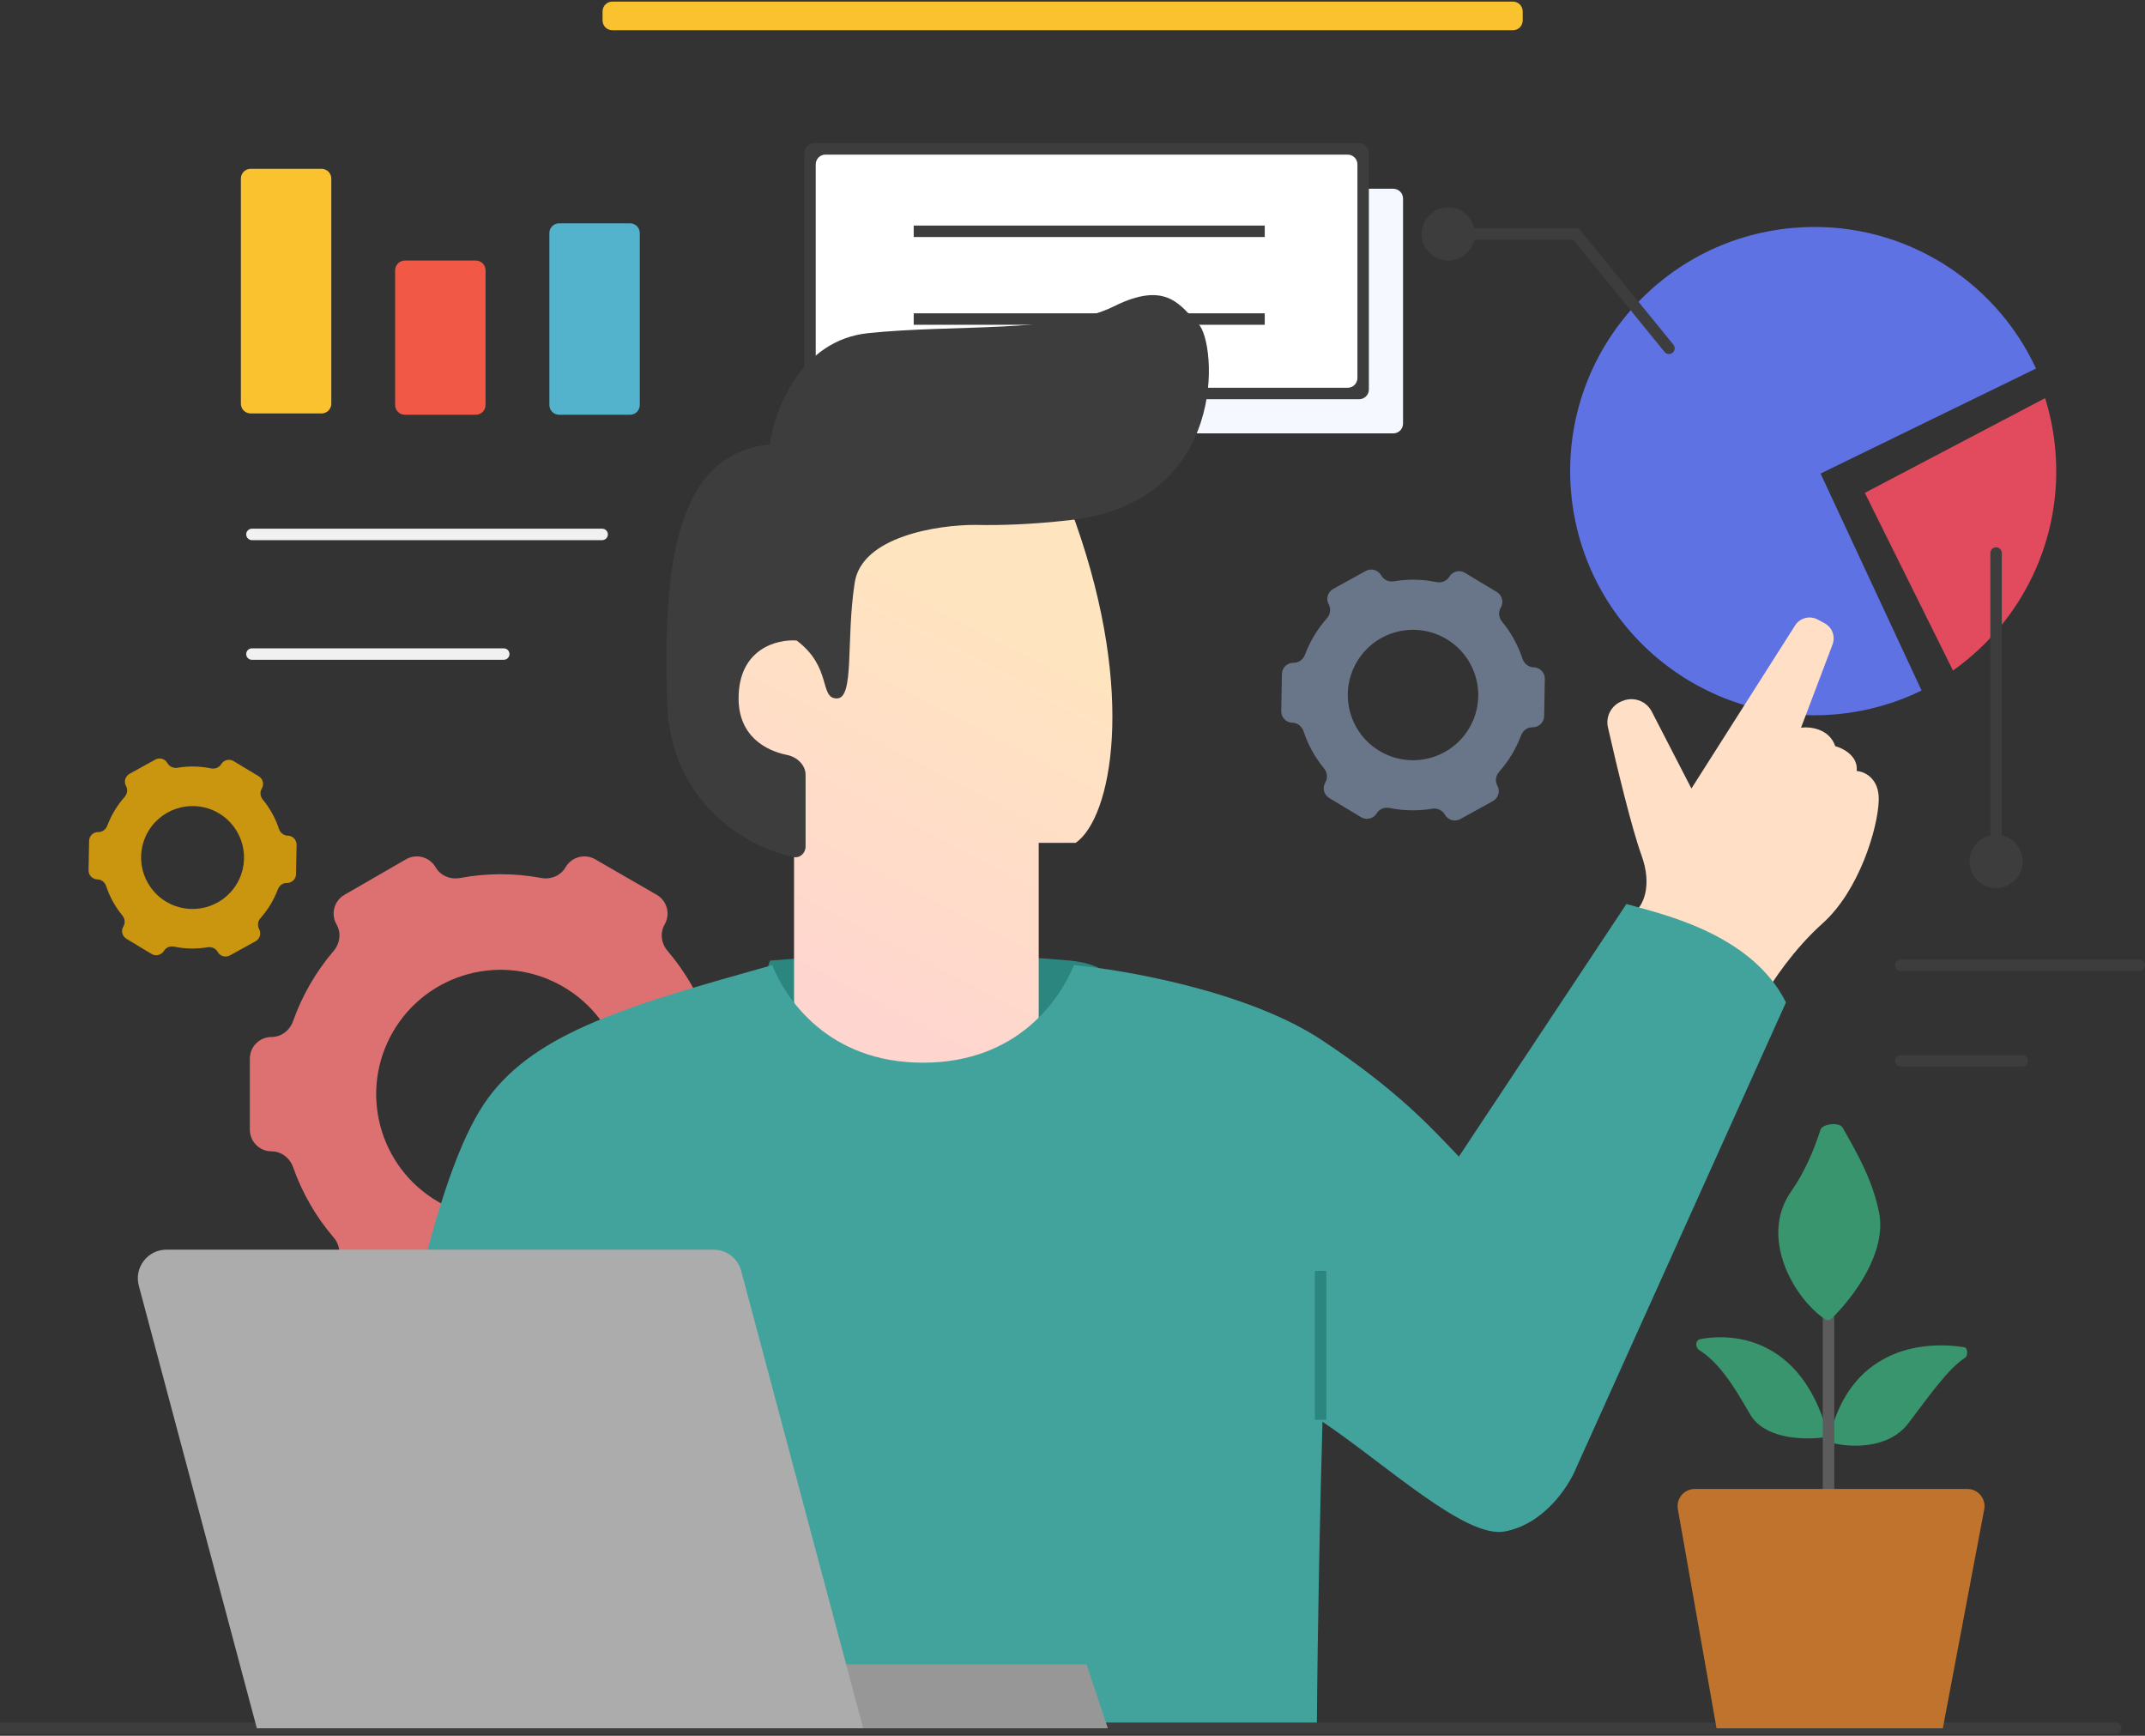 <svg width="440" height="356" viewBox="0 0 440 356" fill="none" xmlns="http://www.w3.org/2000/svg">
<rect x="0" y="0" width="440" height="356" fill="#333333" stroke="none"/>
<path d="M174.335 40.714C174.335 39.609 175.231 38.714 176.335 38.714H285.802C286.907 38.714 287.802 39.609 287.802 40.714V86.885C287.802 87.989 286.907 88.885 285.802 88.885H176.335C175.231 88.885 174.335 87.989 174.335 86.885V40.714Z" fill="#F5F9FF"/>
<path d="M391.449 291.922C387.281 297.341 379.459 296.886 375.599 295.884C375.304 295.807 375.132 295.501 375.197 295.205C379.176 277.031 393.608 274.804 402.977 276.326C403.641 276.433 403.697 278.067 403.134 278.435C399.394 280.879 395.577 286.557 391.449 291.922Z" fill="#38956D"/>
<path d="M358.967 290.03C361.815 294.968 369.399 295.354 373.812 294.841C374.491 294.763 374.918 294.083 374.73 293.427C369.606 275.43 356.837 273.16 348.819 274.638C347.741 274.838 347.663 276.313 348.584 276.906C352.805 279.629 355.727 284.413 358.967 290.03Z" fill="#38956D"/>
<path fill-rule="evenodd" clip-rule="evenodd" d="M373.909 307.563V249.758H376.26V307.563H373.909Z" fill="#5C5C5C"/>
<path fill-rule="evenodd" clip-rule="evenodd" d="M417.646 75.584C409.011 56.936 389.343 44.807 367.693 46.752C340.14 49.227 319.812 73.563 322.288 101.107C324.765 128.651 349.109 148.972 376.662 146.497C382.933 145.933 388.831 144.237 394.169 141.628L373.45 97.123L417.646 75.584Z" fill="#5E72E4"/>
<path fill-rule="evenodd" clip-rule="evenodd" d="M400.613 137.524L382.529 101.087L419.512 81.657C420.556 85.003 421.263 88.51 421.59 92.142C423.246 110.566 414.7 127.553 400.613 137.524Z" fill="#E24B5D"/>
<path d="M166.151 30.534H279.619V80.705H166.151V30.534Z" fill="white"/>
<path fill-rule="evenodd" clip-rule="evenodd" d="M164.977 31.359C164.977 30.255 165.872 29.359 166.977 29.359H278.795C279.899 29.359 280.795 30.255 280.795 31.359V79.88C280.795 80.985 279.899 81.88 278.795 81.88H166.977C165.872 81.88 164.977 80.985 164.977 79.88V31.359ZM169.328 31.71C168.223 31.71 167.328 32.605 167.328 33.71V77.53C167.328 78.635 168.223 79.53 169.328 79.53H276.444C277.548 79.53 278.444 78.635 278.444 77.53V33.71C278.444 32.605 277.548 31.71 276.444 31.71H169.328Z" fill="#3E3D3D"/>
<path fill-rule="evenodd" clip-rule="evenodd" d="M259.436 48.614H187.427V46.264H259.436V48.614ZM259.436 66.61H187.427V64.26H259.436V66.61Z" fill="#3E3D3D"/>
<path fill-rule="evenodd" clip-rule="evenodd" d="M116.02 177.868C117.248 175.742 119.967 175.013 122.094 176.241L134.711 183.523C136.837 184.75 137.566 187.469 136.338 189.594C135.332 191.336 135.64 193.521 136.949 195.049C140.618 199.327 143.408 204.215 145.242 209.426C145.91 211.325 147.652 212.685 149.666 212.685C152.126 212.685 154.12 214.678 154.12 217.137V231.691C154.12 234.147 152.129 236.138 149.67 236.138C147.66 236.138 145.921 237.495 145.252 239.39C144.339 241.972 143.178 244.507 141.759 246.963C140.34 249.42 138.725 251.693 136.945 253.773C135.638 255.301 135.332 257.484 136.338 259.226C137.566 261.354 136.837 264.073 134.709 265.302L122.101 272.579C119.971 273.807 117.247 273.079 116.016 270.948C115.009 269.205 112.961 268.377 110.981 268.748C105.551 269.765 99.921 269.794 94.38 268.756C92.403 268.387 90.356 269.214 89.35 270.956C88.122 273.082 85.403 273.809 83.276 272.582L70.659 265.301C68.532 264.072 67.804 261.354 69.031 259.228C70.037 257.486 69.73 255.301 68.42 253.775C64.751 249.497 61.962 244.607 60.129 239.398C59.46 237.497 57.718 236.138 55.704 236.138C53.244 236.138 51.249 234.144 51.249 231.686V217.132C51.249 214.676 53.241 212.684 55.699 212.684C57.709 212.684 59.449 211.328 60.118 209.432C61.031 206.851 62.192 204.316 63.611 201.859C65.03 199.403 66.645 197.129 68.426 195.049C69.733 193.522 70.038 191.338 69.033 189.597C67.804 187.47 68.534 184.75 70.661 183.522L83.269 176.245C85.4 175.015 88.124 175.745 89.354 177.875C90.361 179.619 92.41 180.447 94.389 180.076C99.819 179.059 105.449 179.029 110.99 180.066C112.967 180.437 115.014 179.61 116.02 177.868ZM124.782 237.165C117.736 249.365 102.131 253.545 89.927 246.501C77.723 239.458 73.542 223.858 80.588 211.658C87.634 199.457 103.239 195.277 115.443 202.322C127.647 209.366 131.828 224.965 124.782 237.165Z" fill="#DD7171"/>
<path d="M219.531 197.02C195.625 194.755 168.523 196.076 157.958 197.02C157.054 199.536 155.242 204.757 155.242 205.512C155.242 206.455 160.675 232.876 160.675 236.651C160.675 239.67 193.271 244.828 209.57 247.03C222.85 231.304 243.434 199.284 219.531 197.02Z" fill="#2C8680"/>
<path fill-rule="evenodd" clip-rule="evenodd" d="M220.654 172.865C227.973 167.772 233.096 142.485 220.654 107.25C208.211 72.014 173.995 92.568 158.441 107.25L141.058 144.102L152.951 166.574L162.879 172.78V221.946H213.067V172.865H220.654Z" fill="url(#paint0_linear_1059_5134)"/>
<path d="M336.71 175.399C339.067 181.899 336.862 185.791 335.466 186.925L342.687 199.21L361.941 204.207C363.435 201.482 367.916 194.697 373.891 189.354C381.36 182.674 385.218 169.851 385.383 164.149C385.516 159.588 382.423 158.235 380.859 158.129C381.191 155.056 378.065 153.455 376.461 153.039C375.232 149.416 371.273 148.999 369.447 149.244L375.907 132.182C376.531 130.533 375.839 128.674 374.287 127.833L372.876 127.071C371.248 126.19 369.214 126.718 368.221 128.281L346.958 161.721L338.825 145.944C337.735 143.829 335.236 142.863 333.007 143.692L332.773 143.778C330.579 144.593 329.316 146.898 329.834 149.181C331.691 157.37 334.717 169.902 336.71 175.399Z" fill="#FFDFC6"/>
<path d="M78.258 293.413C71.884 316.141 74.615 331.598 79.168 337.052C80.9 339.128 87.782 346.222 95.895 354.461H270.122C270.28 332.225 270.827 307.532 271.283 291.595C284.334 300.383 300.601 315.561 308.613 314.106C316.625 312.652 321.663 305.015 323.181 301.378L366.356 205.586C359.072 191.038 339.695 187.226 333.625 185.408L299.257 237.214C293.188 230.851 286.579 223.59 271.283 213.408C255.987 203.225 230.311 198.862 220.295 197.953C217.564 204.62 209.006 217.953 189.338 217.953C169.671 217.953 161.113 204.62 158.381 197.953C129.245 206.134 110.125 211.59 100.11 225.227C90.094 238.864 84.631 270.684 78.258 293.413Z" fill="#42A39D"/>
<path d="M162.753 175.783C153.462 173.88 137.515 164.816 136.847 144.161C135.931 115.837 138.679 92.996 157.919 91.169C158.834 84.165 164.148 69.79 178.074 68.328C195.48 66.501 217.469 68.328 228.461 62.846C239.455 57.365 242.204 62.846 245.869 66.501C249.533 70.156 252.281 103.047 219.3 106.701C211.357 107.581 205.115 107.773 200.061 107.657C192.427 107.644 176.791 109.99 175.325 119.492C173.494 131.37 175.325 143.247 171.66 143.247C167.996 143.247 170.745 136.852 163.416 131.37C159.446 131.065 151.505 133.013 151.505 143.247C151.505 150.942 157.032 153.953 161.461 154.843C163.476 155.248 165.248 156.877 165.248 158.931V173.613C165.248 174.978 164.091 176.056 162.753 175.783Z" fill="#3E3D3D"/>
<path fill-rule="evenodd" clip-rule="evenodd" d="M-0.86 354.462C-0.86 353.812 -0.333 353.286 0.316 353.286H434C434.648 353.286 435.175 353.812 435.175 354.462C435.175 355.11 434.648 355.636 434 355.636H0.316C-0.333 355.636 -0.86 355.11 -0.86 354.462Z" fill="#3E3D3D"/>
<path d="M160.697 341.373H222.885L227.25 354.462H165.062L160.697 341.373Z" fill="#989797"/>
<path d="M28.472 263.692C27.477 259.96 30.29 256.301 34.152 256.301H146.362C149.025 256.301 151.356 258.091 152.042 260.663L177.062 354.461H52.685L28.472 263.692Z" fill="#ACACAC"/>
<path d="M385.449 248.667C387.11 256.974 380.004 266.27 375.71 270.435C375.34 270.794 374.78 270.855 374.355 270.566C367.966 266.248 360.77 253.759 367.447 244.304C370.119 240.519 372.127 235.817 373.428 231.712C373.83 230.442 377.336 230.112 377.985 231.278C380.553 235.896 384.033 241.594 385.449 248.667Z" fill="#38956D"/>
<path fill-rule="evenodd" clip-rule="evenodd" d="M297.305 118.28C297.969 117.177 299.402 116.822 300.505 117.487L307.048 121.429C308.15 122.095 308.504 123.527 307.84 124.628C307.296 125.531 307.435 126.681 308.107 127.493C309.987 129.773 311.401 132.364 312.31 135.113C312.642 136.116 313.542 136.846 314.598 136.865C315.888 136.89 316.913 137.954 316.889 139.243L316.744 146.873C316.719 148.16 315.656 149.185 314.368 149.16C313.314 149.141 312.388 149.835 312.019 150.822C311.515 152.166 310.88 153.483 310.113 154.757C309.345 156.031 308.475 157.205 307.522 158.279C306.821 159.067 306.639 160.208 307.149 161.132C307.773 162.259 307.363 163.678 306.236 164.3L299.553 167.991C298.424 168.614 297.004 168.205 296.38 167.076C295.869 166.15 294.803 165.696 293.762 165.872C290.906 166.351 287.954 166.31 285.06 165.712C284.026 165.498 282.945 165.911 282.401 166.815C281.736 167.917 280.303 168.272 279.2 167.608L272.658 163.665C271.555 163 271.2 161.567 271.866 160.466C272.41 159.563 272.27 158.413 271.599 157.601C269.718 155.321 268.303 152.731 267.394 149.981C267.062 148.979 266.163 148.248 265.107 148.229C263.818 148.204 262.793 147.14 262.816 145.851L262.962 138.221C262.985 136.934 264.05 135.909 265.338 135.934C266.392 135.953 267.316 135.26 267.686 134.273C268.19 132.928 268.824 131.612 269.592 130.338C270.361 129.063 271.231 127.888 272.184 126.814C272.885 126.027 273.067 124.885 272.556 123.963C271.933 122.835 272.342 121.417 273.47 120.794L280.152 117.104C281.282 116.481 282.703 116.89 283.326 118.019C283.837 118.942 284.903 119.397 285.944 119.223C288.8 118.743 291.752 118.784 294.646 119.382C295.68 119.596 296.761 119.183 297.305 118.28ZM301.31 149.452C297.496 155.777 289.274 157.814 282.946 154C276.618 150.187 274.58 141.967 278.395 135.642C282.21 129.317 290.432 127.281 296.759 131.094C303.088 134.906 305.125 143.127 301.31 149.452Z" fill="#697689"/>
<path fill-rule="evenodd" clip-rule="evenodd" d="M45.383 156.723C45.908 155.854 47.038 155.574 47.909 156.097L53.072 159.21C53.942 159.733 54.222 160.864 53.697 161.735C53.268 162.447 53.378 163.353 53.907 163.995C55.392 165.794 56.508 167.838 57.225 170.008C57.487 170.798 58.197 171.375 59.03 171.391C60.048 171.41 60.857 172.25 60.838 173.267L60.724 179.289C60.705 180.305 59.865 181.113 58.849 181.094C58.017 181.078 57.287 181.626 56.995 182.405C56.597 183.466 56.097 184.506 55.491 185.51C54.885 186.516 54.199 187.444 53.446 188.29C52.893 188.912 52.75 189.813 53.152 190.54C53.644 191.43 53.321 192.551 52.431 193.042L47.158 195.954C46.267 196.446 45.145 196.122 44.653 195.232C44.25 194.502 43.409 194.144 42.587 194.282C40.333 194.66 38.003 194.628 35.719 194.156C34.904 193.987 34.051 194.313 33.621 195.027C33.096 195.896 31.965 196.176 31.095 195.652L25.932 192.54C25.062 192.015 24.782 190.885 25.306 190.016C25.736 189.303 25.626 188.397 25.096 187.755C23.612 185.956 22.496 183.912 21.778 181.742C21.517 180.95 20.806 180.374 19.973 180.359C18.955 180.34 18.146 179.499 18.165 178.481L18.279 172.461C18.298 171.445 19.138 170.636 20.154 170.656C20.986 170.671 21.716 170.124 22.009 169.345C22.406 168.284 22.906 167.244 23.513 166.239C24.119 165.233 24.805 164.306 25.558 163.459C26.111 162.837 26.254 161.935 25.852 161.208C25.36 160.318 25.683 159.199 26.573 158.707L31.846 155.795C32.737 155.304 33.859 155.626 34.351 156.518C34.754 157.247 35.595 157.606 36.417 157.468C38.671 157.088 41.001 157.12 43.285 157.593C44.1 157.761 44.953 157.436 45.383 156.723ZM48.544 181.324C45.534 186.316 39.045 187.923 34.051 184.913C29.057 181.905 27.449 175.418 30.46 170.426C33.47 165.434 39.959 163.827 44.953 166.835C49.947 169.845 51.555 176.332 48.544 181.324Z" fill="#CA960F"/>
<path d="M49.412 36.625C49.412 35.52 50.307 34.625 51.412 34.625H65.96C67.064 34.625 67.96 35.52 67.96 36.625V82.796C67.96 83.9 67.064 84.796 65.96 84.796H51.412C50.307 84.796 49.412 83.9 49.412 82.796V36.625Z" fill="#FAC22F"/>
<path d="M81.052 55.438C81.052 54.333 81.947 53.438 83.052 53.438H97.6C98.704 53.438 99.6 54.333 99.6 55.438V83.067C99.6 84.171 98.704 85.067 97.6 85.067H83.052C81.947 85.067 81.052 84.171 81.052 83.067V55.438Z" fill="#F15846"/>
<path d="M112.692 47.803C112.692 46.698 113.587 45.803 114.692 45.803H129.239C130.344 45.803 131.239 46.698 131.239 47.803V83.067C131.239 84.171 130.344 85.067 129.239 85.067H114.692C113.587 85.067 112.692 84.171 112.692 83.067V47.803Z" fill="#53B3CC"/>
<path fill-rule="evenodd" clip-rule="evenodd" d="M124.693 109.607C124.693 110.256 124.167 110.782 123.518 110.782H51.678C51.029 110.782 50.503 110.256 50.503 109.607C50.503 108.958 51.029 108.432 51.678 108.432H123.518C124.167 108.432 124.693 108.958 124.693 109.607ZM104.509 134.148C104.509 134.797 103.983 135.323 103.334 135.323H51.678C51.029 135.323 50.503 134.797 50.503 134.148C50.503 133.499 51.029 132.973 51.678 132.973H103.334C103.983 132.973 104.509 133.499 104.509 134.148Z" fill="#F1F1F1"/>
<path fill-rule="evenodd" clip-rule="evenodd" d="M440 197.951C440 198.6 439.474 199.126 438.825 199.126H389.898C389.249 199.126 388.722 198.6 388.722 197.951C388.722 197.302 389.249 196.775 389.898 196.775H438.825C439.474 196.775 440 197.302 440 197.951ZM415.998 217.583C415.998 218.232 415.472 218.758 414.823 218.758H389.898C389.249 218.758 388.722 218.232 388.722 217.583C388.722 216.934 389.249 216.408 389.898 216.408H414.823C415.472 216.408 415.998 216.934 415.998 217.583Z" fill="#3E3D3D"/>
<path fill-rule="evenodd" clip-rule="evenodd" d="M295.9 47.985C295.9 47.336 296.426 46.81 297.076 46.81H323.819L343.264 70.692C343.675 71.196 343.599 71.936 343.096 72.346C342.591 72.755 341.851 72.679 341.441 72.176L322.702 49.16H297.076C296.426 49.16 295.9 48.634 295.9 47.985Z" fill="#3E3D3D"/>
<path d="M302.531 47.985C302.531 50.996 300.089 53.438 297.076 53.438C294.062 53.438 291.62 50.996 291.62 47.985C291.62 44.973 294.062 42.531 297.076 42.531C300.089 42.531 302.531 44.973 302.531 47.985Z" fill="#3E3D3D"/>
<path d="M414.907 176.684C414.907 179.695 412.465 182.136 409.451 182.136C406.438 182.136 403.996 179.695 403.996 176.684C403.996 173.672 406.438 171.229 409.451 171.229C412.465 171.229 414.907 173.672 414.907 176.684Z" fill="#3E3D3D"/>
<path fill-rule="evenodd" clip-rule="evenodd" d="M409.452 112.249C410.1 112.249 410.627 112.775 410.627 113.425V176.683C410.627 177.331 410.1 177.858 409.452 177.858C408.802 177.858 408.276 177.331 408.276 176.683V113.425C408.276 112.775 408.802 112.249 409.452 112.249Z" fill="#3E3D3D"/>
<path fill-rule="evenodd" clip-rule="evenodd" d="M272.067 260.664V291.202H269.716V260.664H272.067Z" fill="#2C8680"/>
<path fill-rule="evenodd" clip-rule="evenodd" d="M312.35 4.205C312.35 5.31 311.455 6.205 310.35 6.205H125.602C124.497 6.205 123.602 5.31 123.602 4.205V2.329C123.602 1.225 124.497 0.329 125.602 0.329H310.35C311.455 0.329 312.35 1.225 312.35 2.329V4.205Z" fill="#FAC22F"/>
<path d="M344.175 309.521C343.794 307.361 345.456 305.382 347.648 305.382H403.559C405.769 305.382 407.434 307.391 407.023 309.562L398.531 354.462H352.11L344.175 309.521Z" fill="#C0732C"/>
<defs>
<linearGradient id="paint0_linear_1059_5134" x1="219.57" y1="82.32" x2="146.953" y2="221.969" gradientUnits="userSpaceOnUse">
<stop offset="0.265" stop-color="#FFE5BF"/>
<stop offset="0.903" stop-color="#FFD4D1"/>
</linearGradient>
</defs>
</svg>
